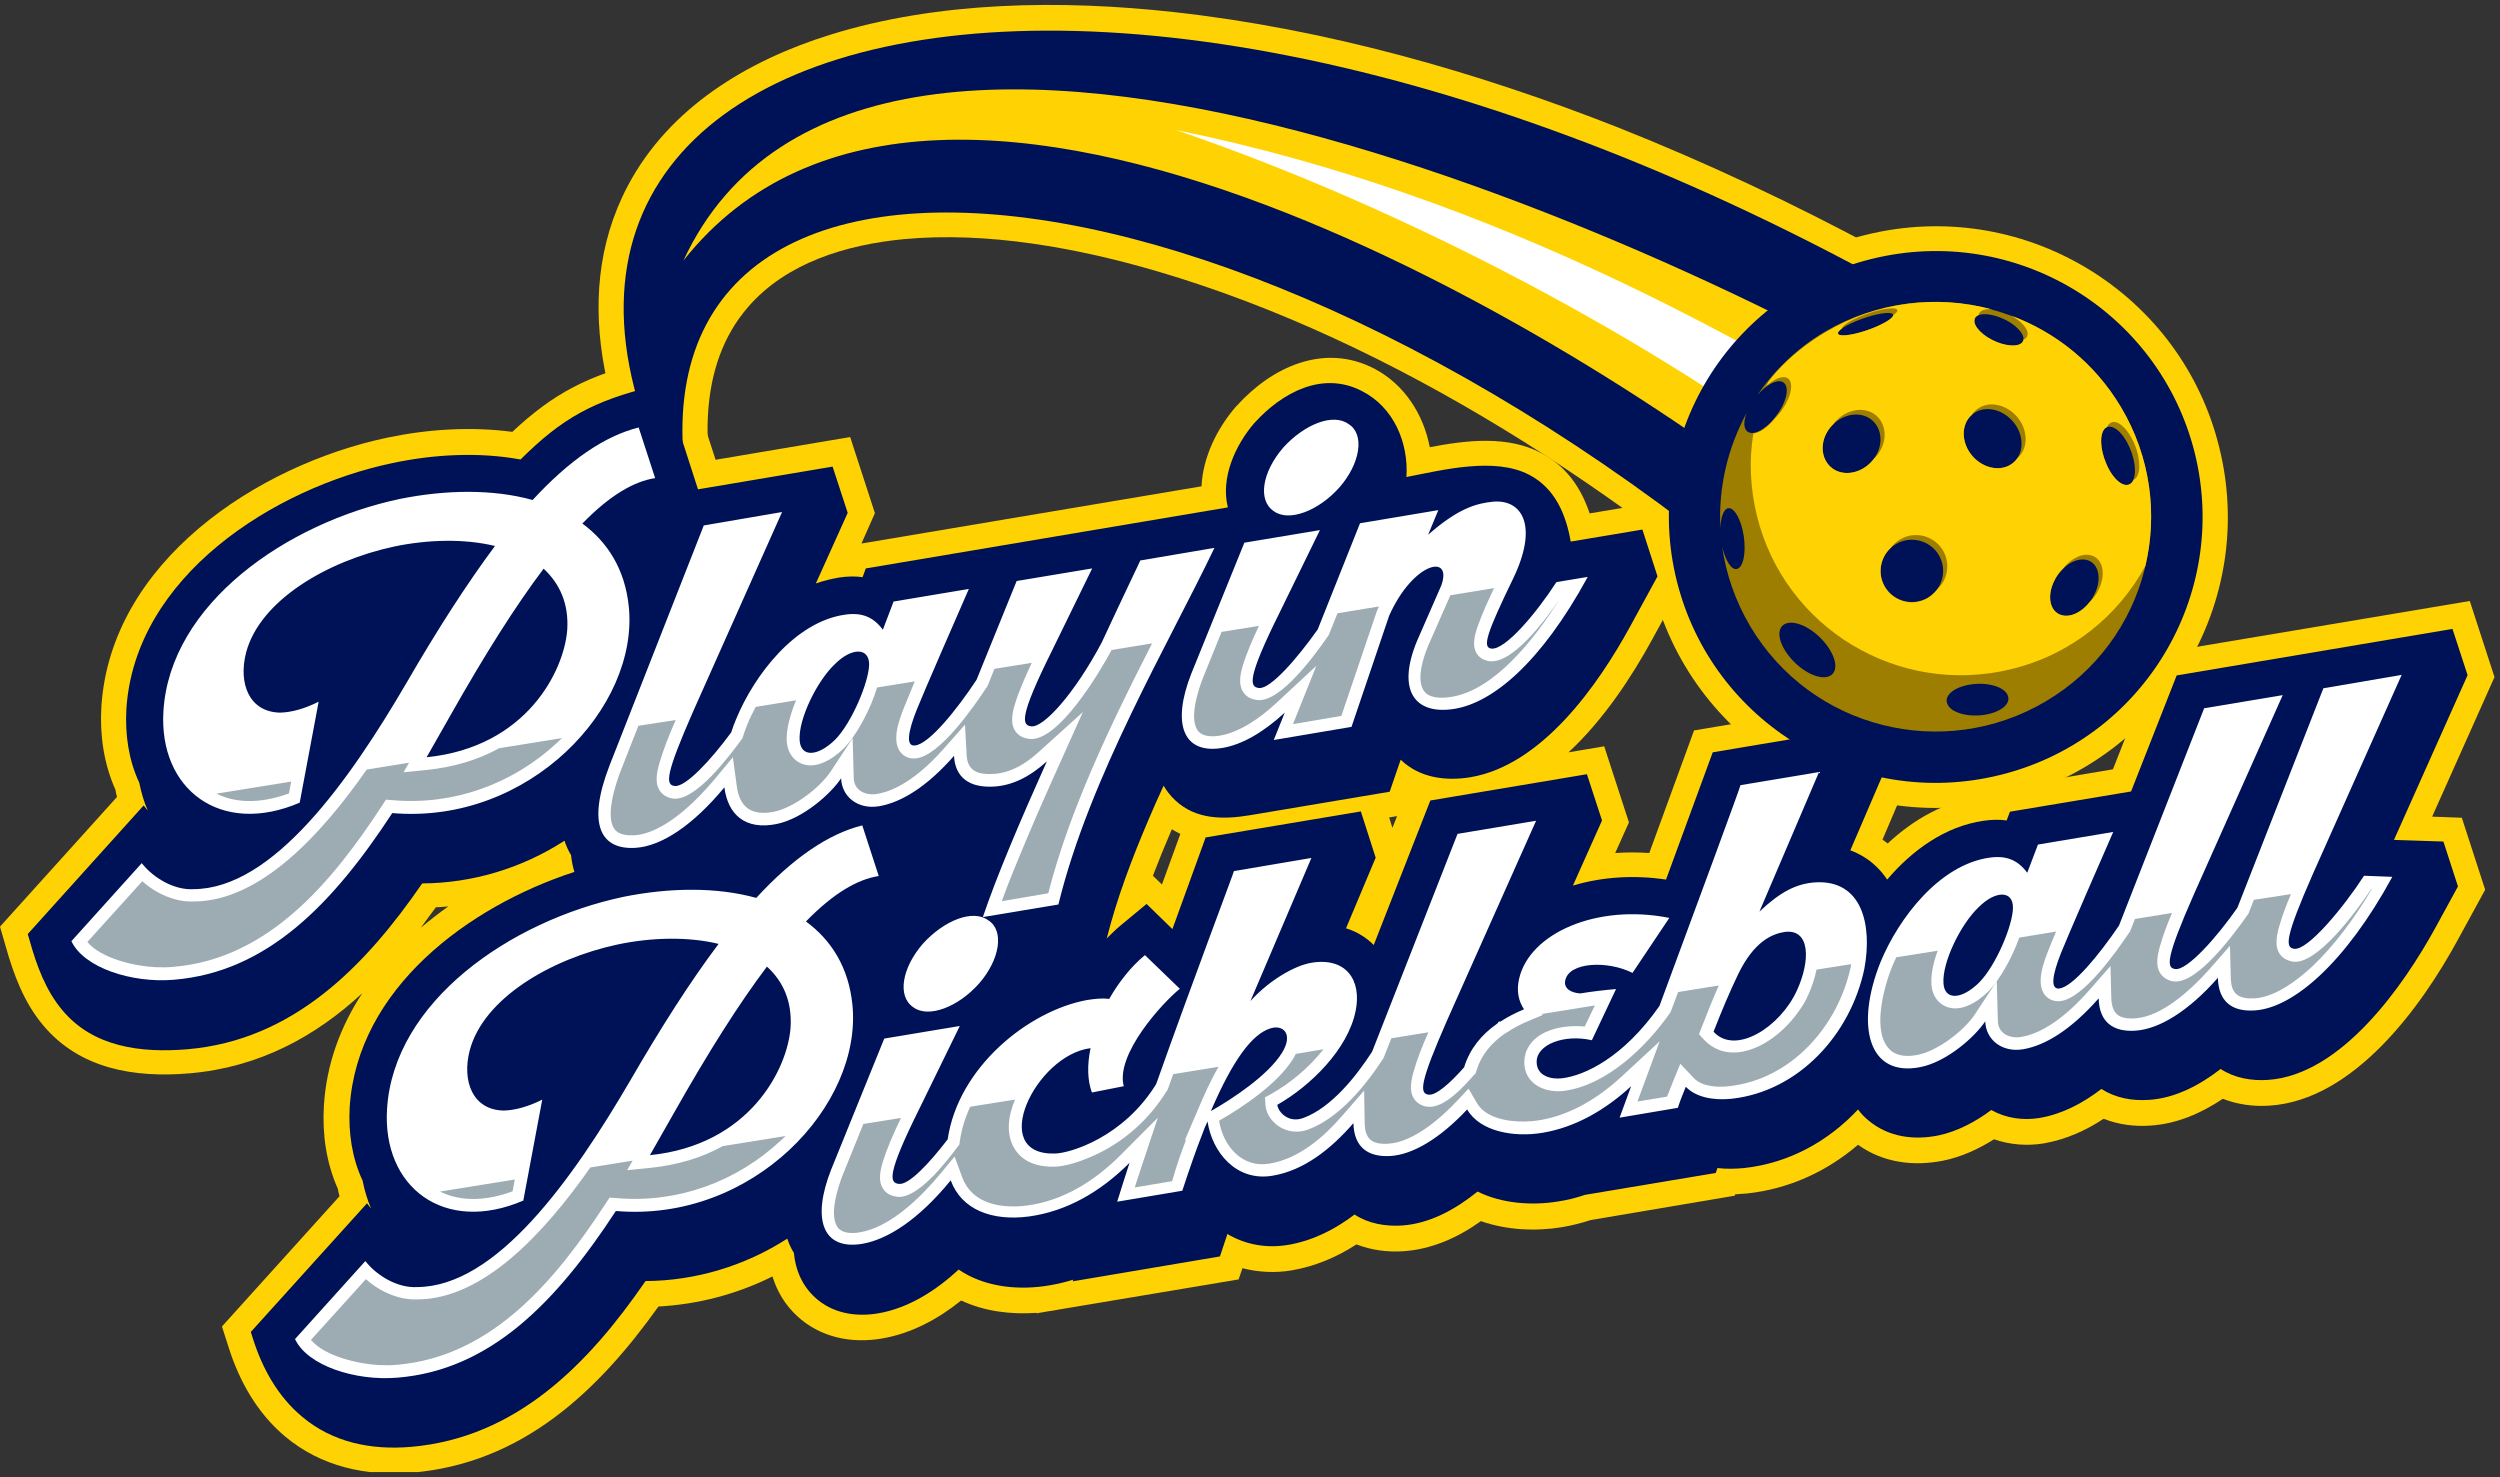 <svg xmlns="http://www.w3.org/2000/svg" width="220" height="130" viewBox="0 0 220 130" fill="none"><rect x="0" y="0" width="220" height="130" fill="#333333" stroke="none"/><g clip-path="url(#clip0_160_533)"><path fill-rule="evenodd" clip-rule="evenodd" d="M187.076 38.726C178.495 44.891 170.445 51.755 161.863 57.92L160.413 58.956L159.084 57.776C143.081 43.446 122.703 30.008 101.89 23.89C94.856 21.819 86.854 20.35 79.505 21.049C74.526 21.53 69.232 23.096 65.848 26.997C61.303 32.223 61.811 39.809 63.406 46.071L67.129 60.69L59.369 47.733C53.809 38.461 49.821 26.588 55.26 16.328C58.91 9.441 65.799 5.322 73.051 3.059C82.576 0.096 93.429 -0.024 103.268 1.06C116.611 2.529 129.931 6.31 142.404 11.223C158.092 17.46 173.08 25.697 187.028 35.137L189.638 36.895L187.076 38.726Z" fill="#FFD203"></path><path fill-rule="evenodd" clip-rule="evenodd" d="M37.033 81.642C37.807 80.992 38.605 80.366 39.451 79.764C39.088 79.788 38.725 79.836 38.363 79.836C37.904 80.438 37.468 81.04 37.033 81.642ZM103.872 73.382C103.606 73.261 103.364 73.117 103.123 72.972C103.099 73.02 103.074 73.093 103.05 73.141C102.494 74.441 101.962 75.742 101.455 77.066L102.252 77.837L103.872 73.382ZM122.945 71.816L122.244 71.937L122.534 72.852L122.945 71.816ZM125.821 39.352C129.109 38.726 132.662 38.317 135.611 39.858C137.835 41.014 139.141 42.941 139.89 45.18L146.054 44.145L148.278 50.984L145.426 56.211C143.613 59.534 141.123 63.339 138.029 66.205L141.171 65.675L143.347 72.37L142.138 75.067C143.129 74.995 144.145 74.995 145.136 75.067L149.076 64.278L165.973 61.437L168.124 68.108L165.659 73.888C165.804 73.984 165.949 74.104 166.118 74.225C168.39 72.105 171.17 70.516 174.288 70.082C174.554 70.034 174.82 70.01 175.086 70.01L175.28 69.504L185.94 67.698L189.953 57.487L217.341 52.887L219.516 59.582L214.029 71.865L216.64 71.961L218.695 78.295L216.301 82.678C213.062 88.65 207.116 96.815 199.719 97.296C198.317 97.393 196.915 97.2 195.609 96.694C193.7 97.971 191.548 98.91 189.203 99.054C187.801 99.151 186.399 98.958 185.118 98.452C183.523 99.512 181.758 100.283 179.848 100.62C178.374 100.861 176.875 100.74 175.473 100.258C174.095 101.125 172.572 101.824 171.001 102.137C168.366 102.667 165.683 102.306 163.507 100.74C160.752 103.1 157.391 104.642 153.717 105.027C153.379 105.051 153.04 105.075 152.702 105.099L152.654 105.22L139.987 107.363C139.165 107.628 138.319 107.845 137.473 107.989C135.128 108.374 132.59 108.254 130.318 107.459C128.311 108.904 125.991 109.94 123.501 110.108C122.099 110.205 120.672 110.012 119.367 109.506C117.627 110.638 115.741 111.433 113.662 111.794C112.212 112.035 110.737 111.963 109.335 111.602L108.997 112.589L93.188 115.238C92.849 115.31 92.511 115.359 92.172 115.407L91.205 115.575L91.23 115.527C88.981 115.696 86.637 115.407 84.582 114.443C82.551 116.081 80.182 117.357 77.596 117.791C74.913 118.249 72.181 117.695 70.15 115.816C69.087 114.829 68.386 113.649 67.975 112.324C64.857 113.889 61.448 114.781 57.943 114.973C52.625 122.439 45.953 128.773 36.284 129.592C32.223 129.929 28.258 129.062 25.092 126.413C22.65 124.366 21.055 121.548 20.112 118.538L19.532 116.731L29.878 105.268C29.83 105.051 29.757 104.834 29.733 104.618C28.718 102.354 28.355 99.825 28.5 97.344C28.718 93.636 29.975 90.312 31.884 87.398C27.823 91.155 22.868 93.925 16.68 94.454C11.869 94.864 7.01 94.093 3.771 90.192C2.103 88.193 1.209 85.784 0.508 83.304L0 81.546L10.298 70.13C10.249 69.914 10.177 69.697 10.153 69.48C9.137 67.216 8.775 64.688 8.92 62.207C9.718 49.467 22.626 40.918 34.108 38.509C37.662 37.763 41.457 37.522 45.083 38.004C48.733 34.584 51.803 33.018 56.928 31.766L59.925 31.02L60.868 33.958C61.569 36.125 62.27 38.293 62.971 40.46L74.816 38.461L76.992 45.156L75.807 47.83L105.733 42.796C105.854 40.219 107.111 37.691 108.755 35.788L108.852 35.692C111.922 32.296 116.515 30.152 120.938 32.44C123.597 33.837 125.265 36.462 125.821 39.352Z" fill="#FFD203"></path><path fill-rule="evenodd" clip-rule="evenodd" d="M176.512 70.347C169.889 71.985 162.927 70.925 157.077 67.409C151.227 63.893 147.045 58.233 145.426 51.635C143.782 45.012 144.846 38.1 148.375 32.272C151.904 26.444 157.585 22.277 164.208 20.664C170.856 19.026 177.794 20.086 183.644 23.602C189.493 27.118 193.675 32.754 195.295 39.376C196.939 45.975 195.875 52.911 192.346 58.739C188.792 64.543 183.136 68.71 176.512 70.347Z" fill="#FFD203"></path><path fill-rule="evenodd" clip-rule="evenodd" d="M123.767 41.977C127.006 41.351 131.526 40.195 134.572 41.784C136.844 42.964 137.811 45.276 138.222 47.66L144.531 46.601L145.861 50.719L143.468 55.102C140.615 60.328 135.684 67.336 129.399 68.396C127.199 68.757 124.903 68.444 123.259 66.855L122.292 69.672L109.964 71.744C107.643 72.129 105.226 72.129 103.413 70.419C103.002 70.034 102.663 69.6 102.398 69.143C101.914 70.178 101.455 71.214 101.02 72.249C99.594 75.597 98.288 79.041 97.394 82.581C97.781 82.196 98.167 81.81 98.602 81.449L100.899 79.546L103.171 81.762C103.244 81.594 103.292 81.401 103.364 81.232L106.096 73.694L119.754 71.406L121.059 75.476L118.449 81.69C119.391 81.979 120.213 82.485 120.89 83.159L125.87 70.443L139.648 68.131L140.978 72.201L138.416 77.933C141.05 77.138 143.903 76.994 146.61 77.403L150.72 66.204L164.474 63.892L165.78 67.963L162.83 74.826C163.652 75.139 164.426 75.597 165.079 76.223C165.465 76.584 165.78 76.97 166.07 77.403C168.269 74.826 171.17 72.707 174.579 72.225C175.255 72.129 175.932 72.105 176.585 72.201L176.875 71.43L187.535 69.648L191.548 59.437L215.818 55.343L217.148 59.413L210.669 73.911L215.02 74.055L216.301 78.005L214.368 81.545C211.539 86.723 206.052 94.598 199.574 95.032C198.099 95.128 196.625 94.863 195.416 94.069C193.579 95.49 191.427 96.645 189.083 96.79C187.608 96.886 186.158 96.621 184.925 95.827C183.329 97.055 181.492 98.042 179.486 98.379C178.035 98.62 176.512 98.404 175.231 97.681C173.853 98.717 172.21 99.584 170.566 99.921C168.414 100.354 166.191 100.065 164.45 98.62C164.087 98.331 163.773 97.994 163.507 97.633C160.872 100.451 157.416 102.353 153.5 102.787C152.726 102.859 151.904 102.883 151.131 102.787L150.986 103.22L139.479 105.147C138.706 105.412 137.932 105.604 137.134 105.725C134.814 106.11 132.155 105.918 130.027 104.858C128.118 106.399 125.846 107.676 123.38 107.844C121.905 107.94 120.431 107.676 119.198 106.881C117.457 108.205 115.499 109.193 113.324 109.554C111.438 109.867 109.601 109.53 108.006 108.591C108.006 108.615 107.982 108.639 107.982 108.687L107.353 110.566L94.396 112.757L94.445 112.613C93.599 112.878 92.728 113.07 91.834 113.191C89.272 113.528 86.516 113.191 84.364 111.722C82.382 113.552 79.965 115.117 77.282 115.575C75.299 115.912 73.221 115.575 71.698 114.154C70.561 113.094 70.005 111.746 69.861 110.252C69.619 109.867 69.425 109.434 69.28 109C65.582 111.384 61.231 112.709 56.807 112.733C51.803 120.006 45.47 126.533 36.139 127.327C32.658 127.616 29.274 126.942 26.566 124.654C24.439 122.872 23.085 120.416 22.264 117.815L22.07 117.212L32.295 105.893L32.658 106.351C32.32 105.58 32.078 104.737 31.909 103.895C30.966 101.896 30.652 99.632 30.773 97.44C31.425 87.012 41.215 79.763 50.546 76.729C50.401 76.247 50.304 75.765 50.256 75.26C50.014 74.85 49.821 74.441 49.676 73.983C45.953 76.392 41.602 77.716 37.154 77.74C32.15 85.013 25.817 91.54 16.486 92.335C12.425 92.672 8.195 92.166 5.463 88.867C4.013 87.133 3.215 84.941 2.611 82.774L2.442 82.196L12.643 70.877L13.005 71.334C12.667 70.564 12.425 69.721 12.256 68.878C11.313 66.879 10.999 64.615 11.12 62.423C11.845 50.743 24.076 42.94 34.544 40.749C38.169 39.978 42.134 39.761 45.808 40.435C49.483 36.775 52.238 35.282 57.435 34.005L58.427 33.764L58.741 34.752C59.635 37.521 60.53 40.291 61.424 43.061L73.269 41.062L74.598 45.132L71.794 51.345C72.471 51.104 73.172 50.936 73.897 50.815C74.574 50.719 75.251 50.695 75.904 50.791L76.194 50.021L108.054 44.65C107.401 42.073 108.683 39.207 110.375 37.233L110.423 37.184C112.816 34.559 116.37 32.608 119.851 34.415C122.655 35.836 123.96 38.966 123.767 41.977Z" fill="#001257"></path><path d="M126.571 44.891L119.681 46.047L115.959 55.391C114.17 57.92 111.801 60.665 110.786 60.545C109.964 60.449 109.698 59.75 112.623 53.874L116.152 46.649L109.504 47.757L104.839 59.269C103.099 63.676 104.09 66.397 107.571 65.819C109.19 65.554 111.076 64.543 113.058 62.712L112.091 65.121L118.932 63.965L122.244 54.187C124.347 49.467 127.852 48.672 126.837 51.514L124.709 56.379C122.872 60.786 124.516 62.953 128.021 62.375C131.333 61.821 135.563 58.402 139.721 50.767L136.965 51.225C135.176 53.994 132.445 57.221 131.236 57.077C130.414 56.981 130.849 55.68 133.146 50.936C135.394 46.288 133.968 43.952 131.43 44.144C129.955 44.289 128.36 44.698 125.676 47.058L126.571 44.891ZM73.487 65.097C71.963 66.59 70.465 66.662 70.368 65.145C70.247 63.266 71.915 59.895 73.487 58.426C74.937 56.981 76.484 56.957 76.484 58.474C76.46 60.015 74.961 63.603 73.487 65.097ZM49.918 55.415C49.652 59.028 46.34 65.747 37.541 66.638L39.596 63.026C42.738 57.462 45.421 53.248 47.839 50.045C49.241 51.345 50.063 53.103 49.918 55.415ZM35.776 60.087C30.724 68.733 24.028 78.222 17.018 78.246C15.35 78.342 13.513 77.283 12.473 75.958L6.285 82.822C7.373 85.158 11.579 86.531 15.302 86.218C23.496 85.543 29.274 79.571 34.519 71.551C46.582 72.587 56.251 62.231 55.332 53.368C54.994 50.093 53.471 47.709 51.247 46.071C53.689 43.566 55.792 42.362 57.653 42.073L56.203 37.618C53.205 38.364 50.087 40.508 46.872 44C43.415 43.036 39.257 43.085 35.196 43.904C25.189 46.023 14.963 53.151 14.383 62.568C13.948 69.456 19.411 73.622 26.373 70.636L28.041 61.749C26.808 62.375 25.624 62.688 24.657 62.712C21.901 62.664 20.958 60.111 21.659 57.414C22.868 52.862 28.742 49.37 34.688 48.094C37.686 47.468 40.877 47.396 43.56 48.046C41.119 51.321 38.508 55.367 35.776 60.087ZM61.932 46.24L53.64 67.361C51.61 72.611 52.891 74.802 55.937 74.609C58.161 74.465 60.916 72.707 63.745 69.287C64.059 71.695 65.582 73.068 68.338 72.514C70.682 72.033 73.124 69.841 74.018 68.492C74.067 70.082 75.469 71.262 77.354 70.949C79.336 70.612 81.585 69.215 83.953 66.518C84.05 68.396 85.283 69.359 87.507 69.215C88.981 69.119 90.504 68.468 92.124 66.999C89.828 72.105 87.652 77.235 86.492 80.703L93.139 79.595C95.871 68.372 102.905 56.523 106.87 48.214L100.343 49.322C100.343 49.37 98.892 52.357 96.959 56.523C94.59 61.002 91.834 64.061 90.746 63.917C89.924 63.82 89.658 63.122 92.583 57.246L96.112 50.021L89.465 51.129L85.936 59.822C84.171 62.496 81.754 65.482 80.521 65.602C79.699 65.699 79.892 64.422 80.666 62.472C81.004 61.581 84.606 53.296 85.259 51.827L78.635 52.935L77.693 55.415C76.847 54.283 75.831 53.874 74.357 54.091C69.957 54.717 66.379 59.413 64.784 63.266C64.615 63.676 64.47 64.061 64.349 64.446C62.584 66.855 60.336 69.287 59.369 69.167C58.547 69.07 58.547 68.179 61.013 62.568L68.821 45.059L61.932 46.24ZM112.067 44.963C113.396 45.975 116.031 44.963 117.868 42.892C119.706 40.797 120.117 38.22 118.69 37.329C117.337 36.317 114.798 37.329 112.937 39.376C111.076 41.519 110.665 44 112.067 44.963Z" fill="white"></path><path fill-rule="evenodd" clip-rule="evenodd" d="M127.634 52.381L125.676 56.836C125.265 57.8 124.516 60.039 125.434 60.955C125.99 61.509 127.078 61.436 127.779 61.316C131.502 60.69 134.983 56.331 137.255 52.718C135.829 54.813 133.049 58.426 131.067 58.185C130.753 58.137 130.463 58.041 130.221 57.824C129.399 57.101 129.761 55.897 130.076 55.006C130.462 53.922 130.97 52.839 131.478 51.755L127.634 52.381ZM117.699 53.971L116.926 55.897L116.853 55.993C115.765 57.559 112.695 61.846 110.641 61.605C110.326 61.557 110.036 61.484 109.77 61.292C108.876 60.617 109.093 59.437 109.384 58.522C109.722 57.414 110.254 56.21 110.786 55.078L107.498 55.608L105.854 59.678C105.443 60.714 104.525 63.483 105.54 64.447C105.999 64.856 106.797 64.832 107.353 64.736C109.166 64.423 110.955 63.122 112.26 61.918L115.838 58.594L113.783 63.724L118.037 63.002L121.156 53.802L121.18 53.754C121.228 53.633 121.301 53.489 121.349 53.368L117.699 53.971ZM19.048 69.841C21.031 70.829 23.351 70.588 25.43 69.817L25.623 68.782L19.048 69.841ZM17.066 79.33C15.447 79.402 13.755 78.656 12.522 77.548L7.687 82.894C8.944 84.388 11.966 85.038 13.658 85.11C14.19 85.134 14.697 85.134 15.229 85.086C23.69 84.388 29.298 77.5 33.601 70.925L33.963 70.371L34.616 70.419C39.958 70.877 45.155 68.974 49.047 65.338C49.192 65.217 49.313 65.073 49.458 64.952L43.923 65.844C42.013 66.903 39.886 67.505 37.638 67.746L35.51 67.963L35.994 67.12L32.271 67.722C28.258 73.478 22.868 79.306 17.066 79.33ZM56.178 63.869L54.656 67.746C54.22 68.854 53.084 72.129 54.245 73.141C54.656 73.502 55.332 73.526 55.84 73.502C58.451 73.333 61.327 70.443 62.874 68.589L64.494 66.638L64.832 69.143C65.074 71.094 66.186 71.816 68.12 71.431C69.86 71.07 72.133 69.336 73.1 67.891L75.033 64.952L75.13 68.469C75.154 69.576 76.194 70.034 77.185 69.865C79.481 69.48 81.681 67.457 83.131 65.795L84.92 63.772L85.065 66.446C85.138 67.891 86.105 68.18 87.434 68.107C88.981 68.011 90.287 67.192 91.399 66.181L95.291 62.664L93.139 67.457C92.027 69.914 90.939 72.394 89.9 74.899C89.296 76.344 88.691 77.813 88.159 79.306L92.245 78.608C93.188 74.923 94.541 71.286 96.04 67.794C97.611 64.134 99.376 60.545 101.189 57.005L101.382 56.62L97.829 57.198C96.717 59.245 93.115 65.314 90.577 65.025C90.263 64.977 89.972 64.904 89.707 64.712C88.812 64.037 89.03 62.857 89.32 61.942C89.682 60.762 90.238 59.534 90.794 58.33L87.507 58.859L86.903 60.377L86.83 60.473C85.694 62.207 82.696 66.518 80.617 66.735C80.207 66.783 79.82 66.686 79.505 66.446C78.249 65.506 79.167 63.218 79.626 62.087C79.916 61.388 80.207 60.69 80.497 59.967L77.185 60.497C76.581 62.496 75.323 64.808 74.236 65.868C73.269 66.831 71.577 67.915 70.199 67.024C69.57 66.614 69.28 65.94 69.232 65.217C69.183 64.182 69.522 62.905 70.054 61.629L66.5 62.207C66.234 62.713 65.993 63.194 65.799 63.676C65.654 64.037 65.509 64.398 65.388 64.784L65.34 64.952L65.243 65.097C64.204 66.494 61.231 70.516 59.248 70.275C58.958 70.251 58.668 70.13 58.426 69.962C57.532 69.311 57.75 68.107 58.016 67.192C58.378 65.94 58.91 64.615 59.466 63.363L56.178 63.869Z" fill="#9DABB3"></path><path d="M69.57 90.432C69.305 94.044 65.993 100.763 57.194 101.655L59.248 98.042C62.391 92.479 65.074 88.264 67.492 85.061C68.918 86.362 69.716 88.12 69.57 90.432ZM80.352 88.626C81.681 89.637 84.316 88.626 86.153 86.554C87.99 84.459 88.401 81.882 86.975 80.991C85.621 79.98 83.083 80.991 81.222 83.038C79.361 85.182 78.95 87.662 80.352 88.626ZM112.816 92.647C111.583 94.646 108.417 96.718 106.555 97.777C108.489 93.274 110.181 91.01 111.777 90.504C112.937 90.119 113.832 91.01 112.816 92.647ZM158.141 87.132C156.666 90.408 152.702 92.888 150.792 90.793C151.493 88.987 152.194 87.325 152.944 85.76C154.346 82.846 155.941 82.171 157.102 82.003C159.301 81.762 159.325 84.531 158.141 87.132ZM159.809 77.644C158.093 77.74 156.666 78.487 154.829 80.221L160.075 67.938L153.161 69.094C153.185 69.166 149.439 79.329 146.03 88.529C142.864 93.057 139.455 94.646 137.473 94.887C136.506 95.008 135.225 94.695 135.225 93.442C135.225 91.901 137.666 90.986 140.084 91.54L142.211 87.036C141.123 87.132 140.084 87.253 139.068 87.421C138.222 87.373 137.594 86.964 137.739 86.29C138.053 84.652 141.461 84.507 143.661 85.615L146.9 80.775C140.495 79.498 134.572 82.147 133.678 86.145C133.436 87.181 133.629 88.096 134.113 88.818C133.363 89.131 132.662 89.493 132.034 89.902H131.889L131.768 90.071C130.342 91.058 129.327 92.334 128.843 93.924C127.586 95.345 126.377 96.404 125.725 96.332C124.903 96.236 124.903 95.345 127.369 89.733L135.176 72.225L128.263 73.381L120.745 92.551C119.343 94.719 117.167 97.464 114.702 98.379C113.348 98.885 112.454 97.801 112.405 97.223C115.33 95.561 118.618 92.334 119.295 88.963C119.851 86.241 118.449 84.218 115.403 84.724C113.952 84.965 111.704 86.241 110.036 88.096L115.403 75.5L108.586 76.656C108.61 76.704 104.936 86.386 101.745 95.393C98.844 100.113 94.13 101.486 92.849 101.51C86.854 101.703 91.133 92.84 95.968 92.238C95.653 93.755 95.702 95.104 96.088 96.139L98.892 95.586C98.143 92.792 102.277 88.264 103.824 87.012L100.754 84.05C99.473 85.109 98.409 86.506 97.611 87.903C97.055 87.831 96.451 87.879 95.677 87.999C90.504 88.939 84.316 93.924 83.397 100.258C81.778 102.377 79.965 104.304 79.095 104.183C78.273 104.087 78.007 103.389 80.932 97.512L84.461 90.287L77.814 91.395L73.148 102.907C71.408 107.314 72.399 110.035 75.88 109.457C78.104 109.072 80.835 107.338 83.663 103.87C84.606 106.447 87.289 107.483 90.553 107.049C93.865 106.592 96.814 104.906 99.4 102.329C98.989 103.581 98.627 104.737 98.312 105.749L104.041 104.785C104.694 102.811 105.274 101.125 105.83 99.728C105.951 99.367 106.096 99.029 106.265 98.692C106.652 101.341 108.755 104.015 111.994 103.461C114.726 103.003 117.095 101.149 119.101 98.837C119.15 100.956 120.382 101.847 122.365 101.727C124.299 101.606 126.667 100.234 129.109 97.633C130.245 99.583 133.218 100.113 135.781 99.68C138.609 99.198 141.244 97.705 143.54 95.586L142.525 98.355L147.65 97.488C147.843 96.886 148.085 96.284 148.351 95.634C149.197 96.525 150.696 96.862 152.364 96.693C158.31 96.043 162.855 91.01 164.063 85.254C164.789 81.304 163.822 77.451 159.809 77.644ZM174.144 86.482C172.621 87.975 171.122 88.048 171.025 86.53C170.904 84.652 172.572 81.28 174.144 79.811C175.594 78.366 177.141 78.342 177.141 79.859C177.141 81.401 175.642 84.989 174.144 86.482ZM204.457 60.569L196.891 79.883C195.078 82.484 192.491 85.398 191.427 85.278C190.606 85.182 190.606 84.291 193.071 78.679L200.879 61.171L193.966 62.327L186.472 81.449C184.707 84.05 182.411 86.843 181.226 86.988C180.404 87.084 180.598 85.808 181.371 83.857C181.71 82.966 185.312 74.681 185.964 73.212L179.341 74.32L178.398 76.801C177.552 75.669 176.537 75.259 175.062 75.476C170.663 76.102 167.085 80.799 165.49 84.652C163.241 90.263 164.402 94.839 169.019 93.9C171.364 93.418 173.805 91.227 174.7 89.878C174.748 91.467 176.15 92.647 178.035 92.334C180.018 91.997 182.29 90.576 184.683 87.855C184.731 89.95 185.964 90.841 187.946 90.697C190.001 90.552 192.564 89.011 195.174 86.049C195.223 88.168 196.455 89.059 198.438 88.915C201.774 88.698 206.366 84.796 210.524 77.162L208.034 77.066C206.246 79.835 203.103 83.64 201.894 83.496C201.073 83.4 201.073 82.508 203.538 76.897L211.346 59.389L204.457 60.569ZM55.453 95.104C50.401 103.75 43.705 113.239 36.695 113.263C35.027 113.359 33.19 112.299 32.15 110.975L25.962 117.838C27.05 120.174 31.256 121.547 34.979 121.234C43.173 120.56 48.951 114.587 54.196 106.567C66.259 107.603 75.928 97.247 75.009 88.385C74.671 85.109 73.148 82.725 70.924 81.088C73.366 78.583 75.469 77.379 77.33 77.09L75.88 72.634C72.882 73.381 69.764 75.524 66.549 79.016C63.092 78.053 58.934 78.101 54.873 78.92C44.865 81.039 34.64 88.168 34.06 97.585C33.625 104.472 39.088 108.639 46.05 105.652L47.718 96.766C46.485 97.392 45.301 97.705 44.334 97.729C41.578 97.681 40.635 95.128 41.336 92.431C42.545 87.879 48.419 84.387 54.365 83.111C57.363 82.484 60.554 82.412 63.237 83.062C60.771 86.338 58.185 90.384 55.453 95.104Z" fill="white"></path><path fill-rule="evenodd" clip-rule="evenodd" d="M114.025 92.744C113.952 92.913 113.856 93.081 113.759 93.226C112.454 95.321 109.456 97.392 107.281 98.62C107.619 100.812 109.287 102.811 111.704 102.401C114.315 101.968 116.491 100.065 118.158 98.139L120.044 95.971L120.092 98.837C120.117 100.282 120.793 100.74 122.195 100.643C124.395 100.499 126.788 98.404 128.215 96.886L129.23 95.803L129.979 97.079C130.946 98.741 133.823 98.861 135.515 98.572C138.246 98.115 140.688 96.597 142.694 94.743L146.054 91.636L144.096 96.935L146.707 96.501C146.876 96.068 147.045 95.634 147.215 95.201L147.867 93.611L149.052 94.864C149.777 95.634 151.155 95.706 152.146 95.586C157.682 94.984 161.791 90.24 162.879 85.013L162.903 84.845L159.857 85.326C159.688 86.145 159.398 86.94 159.132 87.542C158.914 88.048 158.624 88.53 158.31 88.963C157.512 90.119 156.425 91.155 155.192 91.853C154.031 92.503 152.654 92.865 151.372 92.431C150.841 92.238 150.357 91.925 149.97 91.516L149.511 91.01L149.753 90.384C150.236 89.156 150.72 87.927 151.252 86.723L147.674 87.301L147.07 88.915L147.021 89.035L146.949 89.156C144.87 92.118 141.413 95.49 137.642 95.995C135.95 96.212 134.137 95.393 134.137 93.467C134.137 93.202 134.185 92.937 134.258 92.672C134.911 90.673 137.473 90.143 139.455 90.336L140.349 88.481L135.708 89.228L135.757 89.324L134.548 89.83C133.895 90.095 133.243 90.432 132.662 90.817L132.542 90.89L132.421 90.962C131.236 91.781 130.342 92.841 129.931 94.213L129.858 94.454L129.689 94.623C128.819 95.61 127.078 97.561 125.628 97.392C125.314 97.368 125.048 97.248 124.806 97.079C123.912 96.429 124.129 95.225 124.395 94.309C124.709 93.178 125.193 91.974 125.701 90.842L122.437 91.371L121.784 93.033L121.736 93.129C120.189 95.514 117.868 98.38 115.137 99.391C114.242 99.728 113.276 99.632 112.478 99.078C111.898 98.669 111.414 97.994 111.366 97.272L111.317 96.573L111.922 96.236C113.469 95.369 115.185 93.972 116.466 92.335L114.025 92.744ZM104.38 100.282L104.259 100.354L105.54 97.368C105.951 96.405 106.507 95.128 107.232 93.876L103.244 94.526L102.784 95.803L102.736 95.923L102.663 96.019C101.31 98.211 99.448 99.993 97.2 101.221C96.04 101.848 94.203 102.618 92.849 102.666C91.496 102.715 90.093 102.353 89.32 101.149C88.498 99.873 88.691 98.259 89.32 96.766L85.38 97.392C84.92 98.38 84.606 99.415 84.461 100.451L84.413 100.74L84.243 100.956C83.277 102.233 80.763 105.532 78.95 105.316C78.635 105.267 78.345 105.195 78.079 105.002C77.185 104.328 77.403 103.148 77.693 102.233C78.079 100.981 78.684 99.632 79.288 98.38L75.976 98.909L74.163 103.389C73.752 104.424 72.834 107.194 73.849 108.157C74.308 108.567 75.106 108.543 75.662 108.446C78.394 107.989 81.101 105.291 82.769 103.268L84.002 101.775L84.679 103.606C85.549 105.966 88.135 106.375 90.383 106.086C93.599 105.653 96.33 103.919 98.578 101.679L101.89 98.356L100.415 102.787C100.222 103.341 100.053 103.919 99.859 104.497L103.147 103.943C103.51 102.666 103.92 101.462 104.38 100.282ZM198.341 79.185L197.857 80.414L197.785 80.51C196.649 82.124 193.385 86.603 191.307 86.362C190.992 86.338 190.726 86.218 190.485 86.049C189.59 85.399 189.808 84.195 190.074 83.279C190.34 82.316 190.726 81.305 191.137 80.341L187.874 80.871L187.439 81.979L187.366 82.075C186.23 83.761 183.354 87.855 181.323 88.096C180.912 88.144 180.525 88.048 180.211 87.807C178.954 86.868 179.873 84.58 180.332 83.448C180.525 82.966 180.719 82.461 180.936 81.979L177.697 82.509C177.044 84.339 175.932 86.29 174.965 87.253C173.999 88.216 172.306 89.3 170.929 88.409C170.3 88 170.01 87.325 169.962 86.603C169.913 85.736 170.131 84.7 170.518 83.665L166.867 84.243C166.747 84.508 166.626 84.797 166.505 85.062C165.804 86.796 164.619 90.962 166.408 92.455C167.061 93.009 168.004 92.985 168.801 92.816C170.542 92.455 172.814 90.721 173.781 89.276L175.715 86.338L175.812 89.854C175.836 90.962 176.875 91.42 177.866 91.251C180.163 90.866 182.387 88.819 183.861 87.133L185.723 85.013L185.795 87.831C185.843 89.252 186.496 89.71 187.898 89.613C190.291 89.469 192.878 87.012 194.377 85.351L196.238 83.231L196.31 86.049C196.335 87.494 197.011 87.927 198.413 87.855C200.251 87.735 202.184 86.242 203.466 85.062C205.496 83.135 207.261 80.703 208.711 78.246H208.663C207.237 80.389 203.877 84.893 201.798 84.628C201.508 84.58 201.218 84.484 200.976 84.315C200.081 83.665 200.299 82.461 200.565 81.546C200.831 80.606 201.193 79.643 201.604 78.68L198.341 79.185ZM38.725 104.858C40.708 105.845 43.052 105.605 45.107 104.834L45.3 103.798L38.725 104.858ZM36.743 114.347C35.124 114.419 33.431 113.672 32.199 112.565L27.364 117.911C28.621 119.404 31.643 120.03 33.335 120.127C33.867 120.151 34.374 120.151 34.906 120.103C43.367 119.404 48.975 112.516 53.278 105.942L53.64 105.388L54.293 105.436C59.635 105.894 64.832 103.991 68.724 100.354C68.869 100.234 68.99 100.089 69.135 99.969L63.6 100.86C61.69 101.92 59.563 102.522 57.315 102.763L55.187 102.979L55.671 102.137L51.948 102.739C47.911 108.495 42.545 114.323 36.743 114.347Z" fill="#9DABB3"></path><path fill-rule="evenodd" clip-rule="evenodd" d="M61.255 46.649C50.933 6.141 108.997 9.97 160.582 56.161C168.753 50.285 177.624 42.819 185.795 36.967C104.404 -18.063 32.755 -0.892 61.255 46.649Z" fill="#001257"></path><path fill-rule="evenodd" clip-rule="evenodd" d="M60.143 22.927C76.339 -11.921 150.357 22.686 173.298 36.992C169.043 40.267 164.861 43.614 160.607 46.866C140.591 30.272 82.648 -5.515 60.143 22.927Z" fill="#FFD203"></path><path fill-rule="evenodd" clip-rule="evenodd" d="M160.437 41.375C148.786 32.295 126.933 19.459 103.485 11.44C132.227 17.268 154.515 30.851 165.707 37.257C163.967 38.629 162.202 40.002 160.437 41.375Z" fill="white"></path><path fill-rule="evenodd" clip-rule="evenodd" d="M175.981 68.204C163.387 71.311 150.672 63.652 147.553 51.105C144.435 38.557 152.122 25.89 164.716 22.783C177.31 19.676 190.025 27.335 193.144 39.882C196.238 52.429 188.551 65.121 175.981 68.204Z" fill="#001257"></path><path fill-rule="evenodd" clip-rule="evenodd" d="M164.813 37.04C165.755 37.931 165.707 39.545 164.668 40.653C163.628 41.761 162.009 41.953 161.066 41.062C160.123 40.171 160.171 38.557 161.211 37.45C162.25 36.342 163.87 36.149 164.813 37.04ZM183.716 49.299C184.707 49.612 184.973 50.96 184.32 52.285C183.668 53.609 182.362 54.452 181.371 54.115C180.38 53.802 180.114 52.453 180.767 51.129C181.42 49.804 182.725 48.986 183.716 49.299ZM177.117 37.064C178.132 38.22 178.156 39.858 177.189 40.701C176.222 41.544 174.603 41.303 173.587 40.147C172.572 38.991 172.548 37.353 173.515 36.511C174.482 35.644 176.102 35.908 177.117 37.064ZM159.833 55.801C161.114 56.885 161.815 58.378 161.38 59.149C160.945 59.919 159.543 59.678 158.262 58.595C156.981 57.511 156.28 56.018 156.715 55.247C157.15 54.477 158.552 54.717 159.833 55.801ZM173.612 60.208C175.086 60.04 176.488 60.497 176.706 61.268C176.948 62.014 175.932 62.761 174.434 62.93C172.959 63.098 171.557 62.641 171.339 61.87C171.098 61.123 172.113 60.377 173.612 60.208ZM187.415 39.4C188.019 40.773 188.019 42.194 187.463 42.579C186.883 42.965 185.94 42.194 185.36 40.821C184.755 39.449 184.755 38.028 185.311 37.642C185.892 37.257 186.834 38.052 187.415 39.4ZM176.126 27.985C177.31 28.467 178.18 29.358 178.06 29.936C177.939 30.514 176.875 30.61 175.691 30.104C174.506 29.623 173.636 28.732 173.757 28.154C173.853 27.552 174.917 27.479 176.126 27.985ZM164.208 27.937C165.538 27.503 166.626 27.407 166.601 27.744C166.577 28.057 165.465 28.683 164.136 29.117C162.806 29.55 161.718 29.647 161.743 29.31C161.767 28.972 162.879 28.37 164.208 27.937ZM186.641 35.836C191.983 44.819 189.034 56.403 180.018 61.725C171.001 67.048 159.374 64.11 154.031 55.127C152.702 52.887 151.88 50.479 151.542 48.046C151.807 49.299 152.363 50.19 152.847 50.069C153.403 49.949 153.669 48.672 153.451 47.179C153.234 45.71 152.605 44.627 152.073 44.723C151.662 44.819 151.421 45.542 151.397 46.481C151.203 42.941 152.025 39.425 153.717 36.318C153.379 37.161 153.427 37.859 153.911 38.052C154.539 38.317 155.724 37.522 156.521 36.294C157.343 35.066 157.464 33.861 156.835 33.596C156.304 33.38 155.409 33.885 154.66 34.752C156.183 32.537 158.189 30.61 160.631 29.165C169.671 23.915 181.299 26.877 186.641 35.836ZM170.614 48.841C171.388 50.142 170.953 51.827 169.647 52.598C168.342 53.369 166.65 52.935 165.876 51.635C165.103 50.334 165.538 48.648 166.843 47.878C168.149 47.107 169.841 47.541 170.614 48.841Z" fill="#9E7E00"></path><path fill-rule="evenodd" clip-rule="evenodd" d="M165.175 36.63C166.118 37.522 166.07 39.135 165.03 40.243C164.982 40.291 164.934 40.339 164.909 40.363C164.837 40.46 164.764 40.556 164.668 40.652C163.628 41.76 162.009 41.953 161.066 41.062C160.123 40.171 160.171 38.557 161.211 37.449C161.259 37.401 161.308 37.353 161.332 37.329C161.404 37.233 161.477 37.136 161.573 37.04C162.613 35.932 164.232 35.739 165.175 36.63ZM184.079 48.889C185.07 49.202 185.336 50.55 184.683 51.875C184.49 52.309 184.2 52.67 183.909 52.959C183.208 53.874 182.169 54.38 181.371 54.115C180.38 53.802 180.114 52.453 180.767 51.129C180.96 50.695 181.25 50.334 181.54 50.045C182.242 49.13 183.281 48.624 184.079 48.889ZM177.479 36.654C178.495 37.81 178.519 39.448 177.552 40.291C177.455 40.436 177.334 40.58 177.189 40.7C176.222 41.543 174.603 41.303 173.588 40.147C172.572 38.991 172.548 37.353 173.515 36.51C173.612 36.365 173.733 36.221 173.878 36.101C174.845 35.234 176.464 35.498 177.479 36.654ZM187.801 38.991C188.406 40.363 188.406 41.784 187.85 42.17C187.826 42.194 187.801 42.194 187.753 42.218C187.68 42.386 187.584 42.507 187.463 42.579C186.883 42.964 185.94 42.194 185.36 40.821C184.756 39.448 184.756 38.027 185.312 37.642C185.336 37.618 185.36 37.618 185.408 37.594C185.481 37.425 185.577 37.305 185.698 37.233C186.254 36.847 187.197 37.618 187.801 38.991ZM164.571 27.527C165.9 27.093 166.988 26.997 166.964 27.334C166.964 27.455 166.819 27.575 166.601 27.744C166.577 28.057 165.465 28.683 164.136 29.116C162.806 29.55 161.718 29.646 161.743 29.309C161.743 29.189 161.888 29.068 162.105 28.9C162.129 28.563 163.241 27.96 164.571 27.527ZM176.996 58.883C167.085 61.316 157.053 55.295 154.612 45.397C154.007 42.94 153.911 40.484 154.297 38.148C154.853 38.099 155.603 37.57 156.231 36.775C156.473 36.534 156.715 36.245 156.908 35.932C157.73 34.704 157.851 33.5 157.222 33.235C156.787 33.066 156.11 33.355 155.458 33.957C155.506 33.837 155.554 33.74 155.603 33.62C155.82 33.331 156.062 33.042 156.304 32.753C157.537 31.38 159.011 30.2 160.679 29.213C165.248 26.515 170.493 25.938 175.255 27.214C174.651 27.166 174.192 27.334 174.119 27.696V27.72C173.926 27.792 173.781 27.936 173.757 28.129C173.636 28.707 174.506 29.598 175.691 30.08C176.875 30.561 177.939 30.489 178.06 29.911V29.887C178.253 29.815 178.398 29.67 178.422 29.478C178.519 28.972 177.915 28.274 176.972 27.768C180.888 29.213 184.345 31.958 186.641 35.812C189.252 40.195 189.88 45.204 188.792 49.804C186.399 54.211 182.242 57.607 176.996 58.883ZM170.493 51.851C170.276 52.14 169.986 52.405 169.647 52.622C168.342 53.392 166.65 52.959 165.876 51.658C165.199 50.526 165.441 49.105 166.36 48.239C166.577 47.95 166.867 47.685 167.206 47.468C168.511 46.697 170.203 47.131 170.977 48.431C171.654 49.563 171.412 50.984 170.493 51.851Z" fill="#FFD203"></path></g><defs><clipPath id="clip0_160_533"><rect width="220" height="129.543" fill="white"></rect></clipPath></defs></svg>